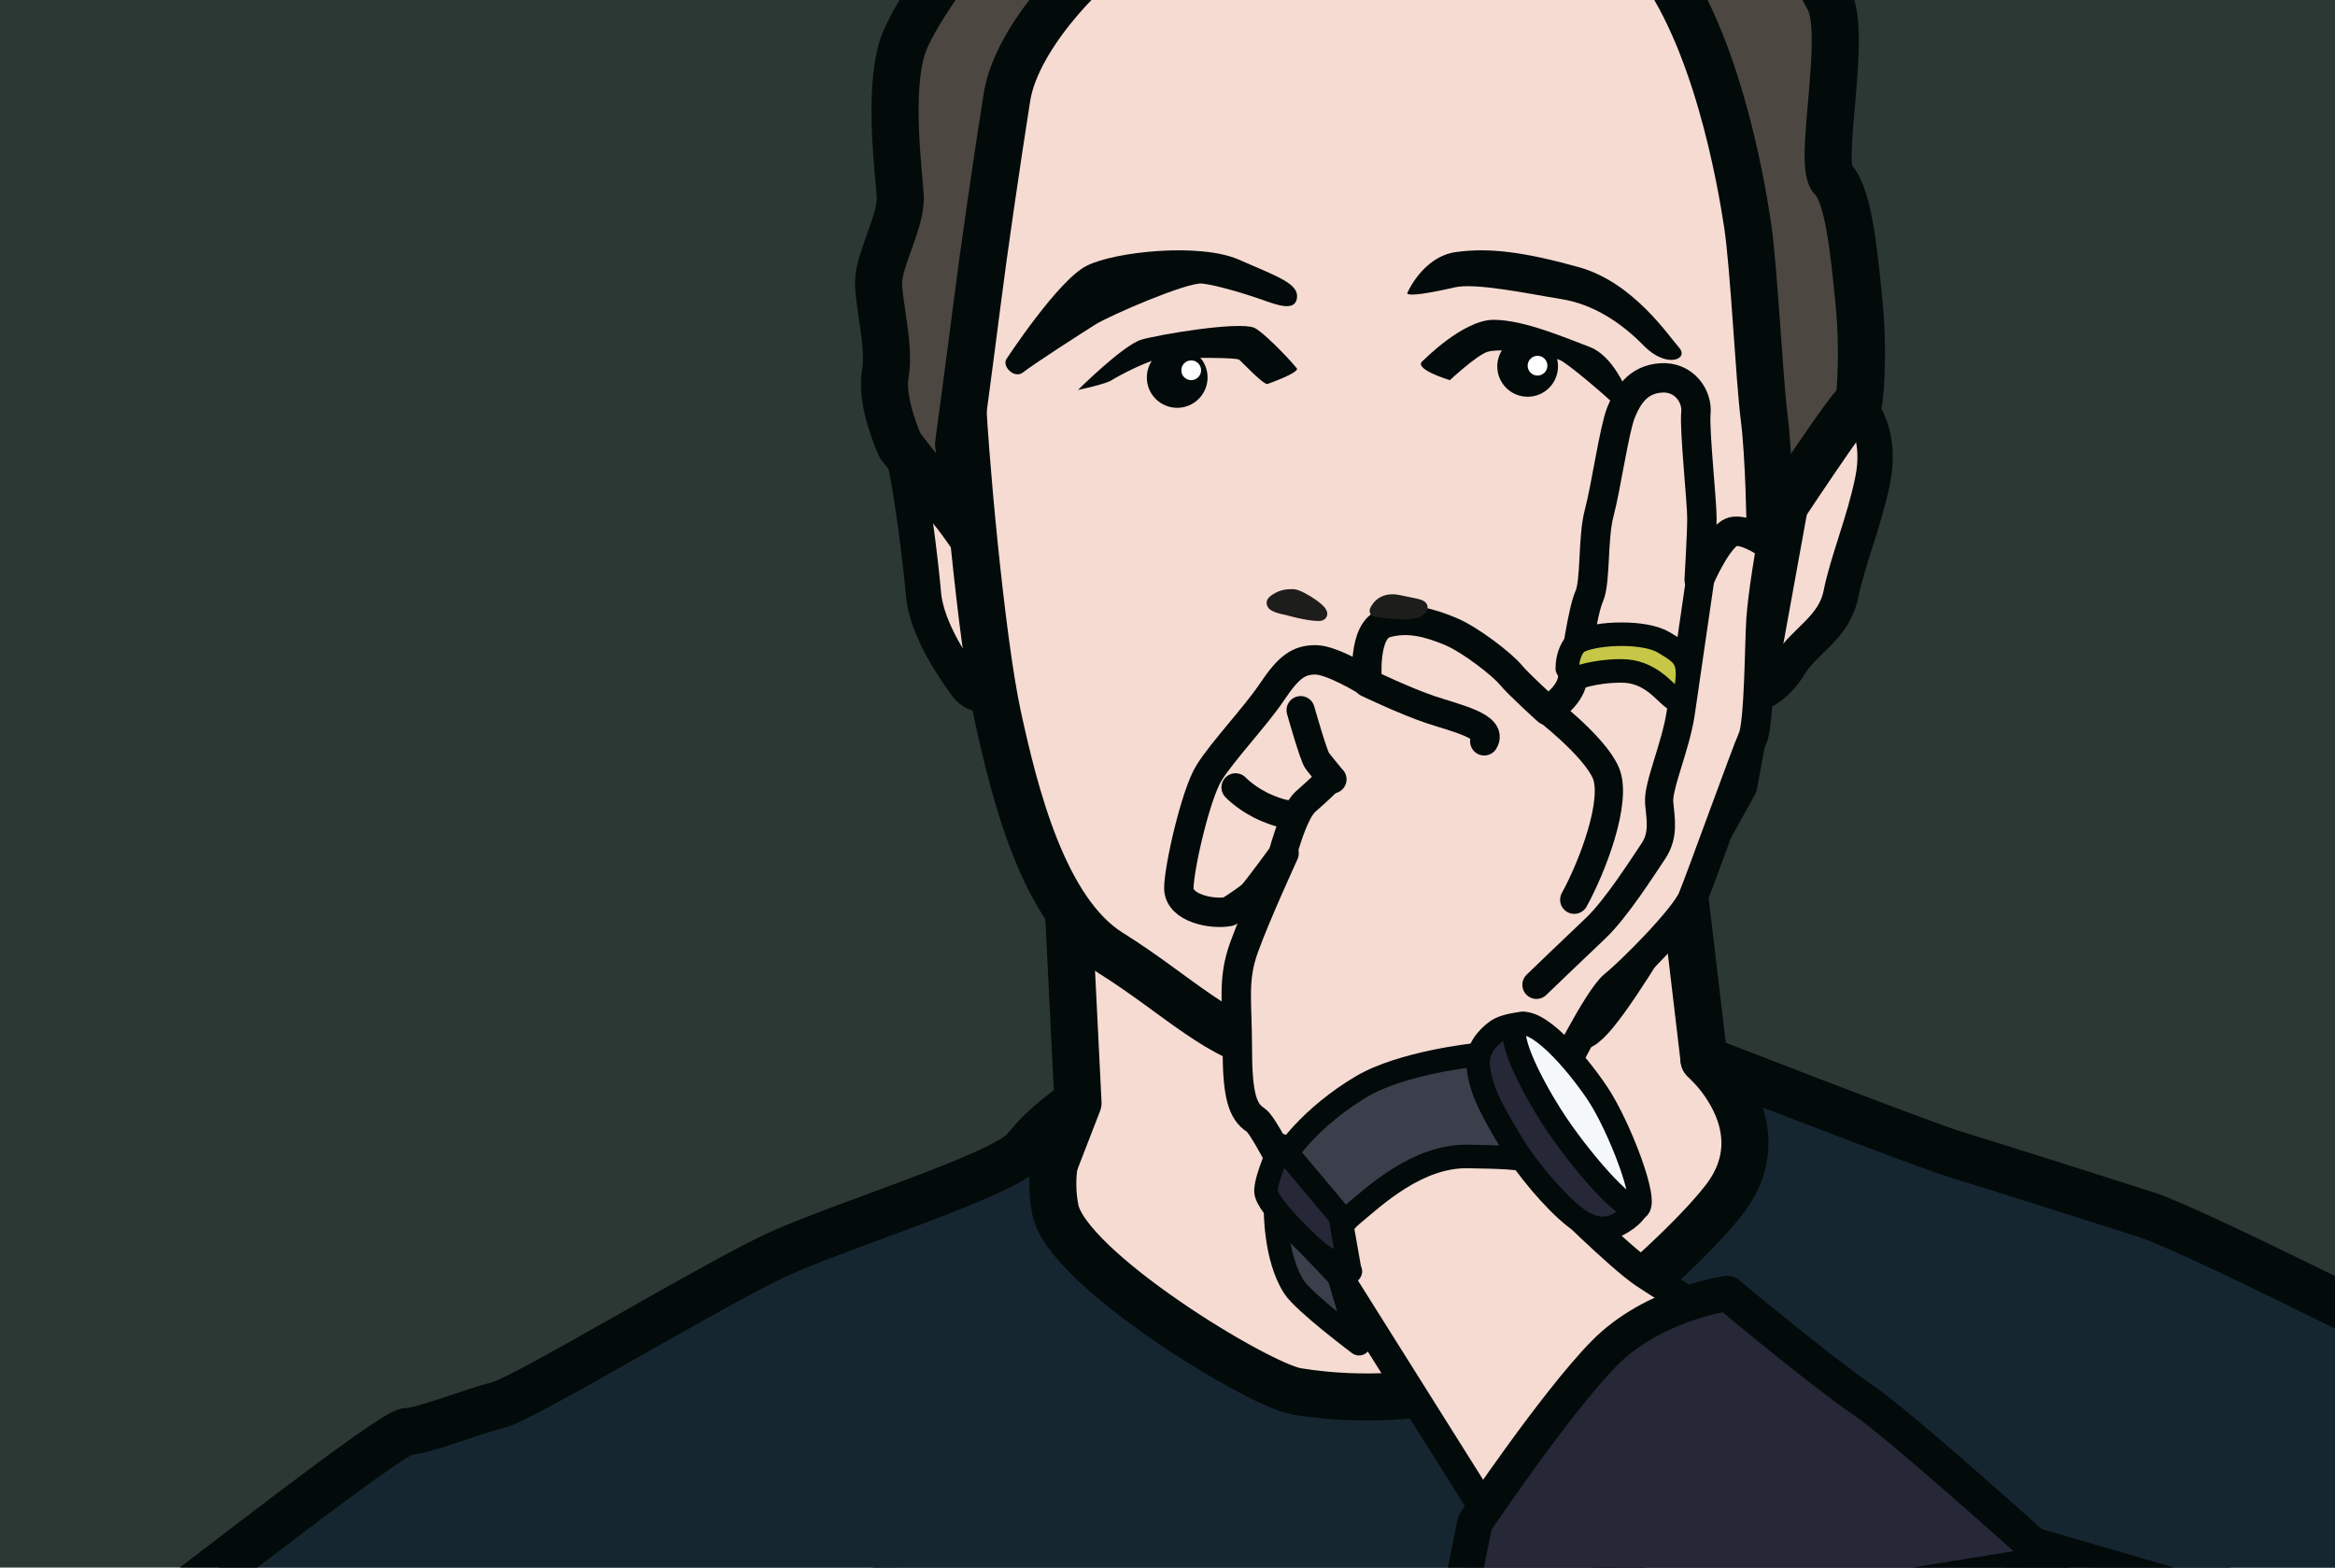<?xml version="1.0" encoding="utf-8"?>
<!-- Generator: Adobe Illustrator 24.1.0, SVG Export Plug-In . SVG Version: 6.00 Build 0)  -->
<svg version="1.1" id="Ebene_1" xmlns="http://www.w3.org/2000/svg" xmlns:xlink="http://www.w3.org/1999/xlink" x="0px" y="0px"
	 viewBox="0 0 198.43 133.23" style="enable-background:new 0 0 198.43 133.23;" xml:space="preserve">
<style type="text/css">
	.st0{fill:#2C3834;}
	.st1{fill:#F5DBD2;}
	.st2{clip-path:url(#SVGID_2_);fill:none;stroke:#020A0A;stroke-width:4;stroke-linecap:round;stroke-linejoin:round;}
	.st3{clip-path:url(#SVGID_2_);fill:#F5DBD2;}
	.st4{clip-path:url(#SVGID_2_);fill:none;stroke:#020A0A;stroke-width:3;stroke-linecap:round;stroke-linejoin:round;}
	.st5{clip-path:url(#SVGID_2_);fill:#4C4740;}
	.st6{clip-path:url(#SVGID_2_);fill:#162631;}
	.st7{clip-path:url(#SVGID_2_);fill:none;stroke:#020A0A;stroke-width:2.5;stroke-linecap:round;stroke-linejoin:round;}
	.st8{clip-path:url(#SVGID_2_);fill:#C9DDD4;}
	.st9{clip-path:url(#SVGID_2_);fill:none;stroke:#020A0A;stroke-width:2.4;stroke-linecap:round;stroke-linejoin:round;}
	.st10{clip-path:url(#SVGID_2_);fill:#C6C747;}
	.st11{clip-path:url(#SVGID_2_);fill:none;stroke:#020A0A;stroke-width:2;stroke-linecap:round;stroke-linejoin:round;}
	.st12{clip-path:url(#SVGID_2_);fill:#3B3F4C;}
	.st13{clip-path:url(#SVGID_2_);fill:#262737;}
	.st14{clip-path:url(#SVGID_2_);fill:#F4F8F8;}
	.st15{clip-path:url(#SVGID_2_);fill:#1D1D1B;}
	.st16{clip-path:url(#SVGID_2_);fill:none;stroke:#1D1D1B;stroke-linecap:round;stroke-linejoin:round;}
	.st17{clip-path:url(#SVGID_2_);fill:#020A0A;}
	.st18{clip-path:url(#SVGID_2_);fill:#FFFFFF;}
</style>
<rect x="-1.06" y="0" class="st0" width="199.49" height="133.23"/>
<polygon class="st1" points="90.81,77.58 91.61,93.74 76.3,133.23 135.6,133.23 187.62,132.71 144.81,90.05 142.9,73.89 "/>
<g>
	<defs>
		<rect id="SVGID_1_" x="4.03" y="0" width="194.4" height="133.23"/>
	</defs>
	<clipPath id="SVGID_2_">
		<use xlink:href="#SVGID_1_"  style="overflow:visible;"/>
	</clipPath>
	<polygon class="st2" points="90.81,77.58 91.61,93.73 76.07,133.82 187.62,132.71 144.81,90.05 142.9,73.89 	"/>
	<path class="st3" d="M84.29,58.87c0,0-1.28,0.57-2.13-0.57c-0.85-1.14-3.4-4.67-3.68-7.8c-0.28-3.12-0.99-8.79-1.7-11.91
		c-0.71-3.12-0.14-4.76,2.55-5.53s3.26-0.99,3.12,1.84c-0.14,2.84,0.43,11.34,0.99,14.31C84.01,52.21,84.29,58.87,84.29,58.87"/>
	<path class="st4" d="M84.29,58.87c0,0-1.28,0.57-2.13-0.57c-0.85-1.14-3.4-4.67-3.68-7.8c-0.28-3.12-0.99-8.79-1.7-11.91
		c-0.71-3.12-0.14-4.76,2.55-5.53s3.26-0.99,3.12,1.84c-0.14,2.84,0.43,11.34,0.99,14.31C84.01,52.21,84.29,58.87,84.29,58.87z"/>
	<path class="st3" d="M151.62,37.89l-1.56,7.9l-0.5,13.08c0,0,1.36-0.43,2.56-2.41c1.2-1.98,3.75-3.11,4.32-5.95
		c0.57-2.84,1.98-6.16,2.69-9.64c0.71-3.48-0.43-5.75-1.84-7.15c-1.42-1.4-4.68-1.4-4.68-1.4L151.62,37.89z"/>
	<path class="st4" d="M151.62,37.89l-1.56,7.9l-0.5,13.08c0,0,1.36-0.43,2.56-2.41c1.2-1.98,3.75-3.11,4.32-5.95
		c0.57-2.84,1.98-6.16,2.69-9.64c0.71-3.48-0.43-5.75-1.84-7.15c-1.42-1.4-4.68-1.4-4.68-1.4L151.62,37.89z"/>
	<path class="st3" d="M85.71,6.43c0,0-4.11,21.4-3.97,26.36c0.14,4.96,1.63,21.54,3.05,28.06c1.42,6.52,3.88,16.58,9.56,20.12
		c5.68,3.54,9.53,7.65,13.99,8.08c4.46,0.42,23.57-0.78,25.98-1.84c2.41-1.07,13.04-20.6,13.04-20.6l4.39-24.19l-1.27-26.84
		l-9.07-24.04L107.63-12L89.54-5.9L85.71,6.43z"/>
	<path class="st2" d="M85.71,6.43c0,0-4.11,21.4-3.97,26.36c0.14,4.96,1.63,21.54,3.05,28.06c1.42,6.52,3.88,16.58,9.56,20.12
		c5.68,3.54,9.53,7.65,13.99,8.08c4.46,0.42,23.57-0.78,25.98-1.84c2.41-1.07,13.04-20.6,13.04-20.6l4.39-24.19l-1.27-26.84
		l-9.07-24.04L107.63-12L89.54-5.9L85.71,6.43z"/>
	<path class="st5" d="M81.46,37.75c0,0,0.99-7.31,1.56-11.82c0.57-4.51,1.7-12.28,2.55-17.66c0.85-5.39,7.36-11.91,10.91-13.89
		c3.55-1.98,38.55-4.82,43.94,1.84c5.39,6.66,7.52,19.13,8.08,22.82c0.56,3.68,0.99,13.04,1.42,16.44c0.43,3.4,0.5,9.36,0.5,9.36
		s7.29-11.12,7.44-10.56c0.14,0.57,0.57-3.85,0.14-8.35c-0.49-5.17-0.99-9.44-2.27-10.72C154.45,13.94,157,3.03,155.44,0
		c-3.56-6.9-9.21-13.7-19.56-13.7c-10.35,0-39.83-2.41-44.93,0.57c-5.1,2.98-13.18,13.46-14.31,17.29
		c-1.13,3.83-0.28,10.35-0.14,12.47c0.14,2.13-1.84,5.44-1.84,7.37c0,1.93,0.99,5.41,0.57,7.81c-0.43,2.4,1.27,6.08,1.27,6.08
		s2.98,3.83,3.9,4.82c0.92,0.99,2.19,2.88,2.19,2.88L81.46,37.75z"/>
	<path class="st2" d="M81.46,37.75c0,0,0.99-7.31,1.56-11.82c0.57-4.51,1.7-12.28,2.55-17.66c0.85-5.39,7.36-11.91,10.91-13.89
		c3.55-1.98,38.55-4.82,43.94,1.84c5.39,6.66,7.52,19.13,8.08,22.82c0.56,3.68,0.99,13.04,1.42,16.44c0.43,3.4,0.5,9.36,0.5,9.36
		s7.29-11.12,7.44-10.56c0.14,0.57,0.57-3.85,0.14-8.35c-0.49-5.17-0.99-9.44-2.27-10.72C154.45,13.94,157,3.03,155.44,0
		c-3.56-6.9-9.21-13.7-19.56-13.7c-10.35,0-39.83-2.41-44.93,0.57c-5.1,2.98-13.18,13.46-14.31,17.29
		c-1.13,3.83-0.28,10.35-0.14,12.47c0.14,2.13-1.84,5.44-1.84,7.37c0,1.93,0.99,5.41,0.57,7.81c-0.43,2.4,1.27,6.08,1.27,6.08
		s2.98,3.83,3.9,4.82c0.92,0.99,2.19,2.88,2.19,2.88L81.46,37.75z"/>
	<path class="st6" d="M91.52,93.73c0,0-2.84,4.04-1.84,9.07c0.99,5.03,17.26,14.93,20.54,15.46c11.64,1.89,21.39-2.42,24.82-3.84
		c6.75-2.79,0.52,14.61,0.52,14.61l6.98,14.31l-132.48,3.41l4.36-6.59c0,0-12.05,4.4,0.71-4.33c1.56-1.07,18.21-14.17,19.49-14.17
		c1.28,0,5.49-1.69,7.75-2.26c2.27-0.57,18.14-10.21,23.67-12.76c5.53-2.55,19.42-6.79,21.12-9C88.86,95.44,91.52,93.73,91.52,93.73
		"/>
	<path class="st2" d="M91.52,93.73c0,0-2.84,4.04-1.84,9.07c0.99,5.03,17.26,14.93,20.54,15.46c11.64,1.89,21.39-2.42,24.82-3.84
		c6.75-2.79,0.52,14.61,0.52,14.61l6.98,14.31l-132.48,3.41l4.36-6.59c0,0-12.05,4.4,0.71-4.33c1.56-1.07,18.21-14.17,19.49-14.17
		c1.28,0,5.49-1.69,7.75-2.26c2.27-0.57,18.14-10.21,23.67-12.76c5.53-2.55,19.42-6.79,21.12-9C88.86,95.44,91.52,93.73,91.52,93.73
		z"/>
	<path class="st6" d="M144.81,90.05c0,0,18.6,7.24,21.43,8.09c2.83,0.85,12.19,3.83,16.16,5.1c3.97,1.28,24.21,11.53,24.21,11.53
		l3.97,28.06l-82.77-24.09c0,0,13.89-10.58,18.71-16.78C151.33,95.75,144.81,90.05,144.81,90.05"/>
	<path class="st2" d="M144.81,90.05c0,0,18.6,7.24,21.43,8.09c2.83,0.85,12.19,3.83,16.16,5.1c3.97,1.28,24.21,11.53,24.21,11.53
		l3.97,28.06l-82.77-24.09c0,0,13.89-10.58,18.71-16.78C151.33,95.75,144.81,90.05,144.81,90.05z"/>
	<path class="st3" d="M104.43,77.47c-1.42,0.28-4.25-0.28-4.25-1.98c0-1.7,1.42-7.94,2.55-9.78c1.13-1.84,3.97-4.82,5.39-6.94
		c1.42-2.12,2.27-2.69,3.68-2.69s4.39,1.84,4.39,1.84s-0.43-4.39,1.56-4.96c1.98-0.57,3.83,0,5.53,0.71c1.7,0.71,4.39,2.82,5.1,3.68
		c0.71,0.86,3.12,3.03,3.12,3.03s1.84-1.04,2.13-2.6c0.28-1.56,0.85-5.81,1.42-7.09s0.28-4.96,0.85-7.09
		c0.57-2.13,1.28-7.09,1.84-8.5c0.57-1.42,1.42-2.84,3.4-2.98c1.98-0.14,3.12,1.56,2.98,2.98c-0.14,1.42,0.51,7.51,0.51,8.93
		c0,1.42-0.23,5.24-0.23,5.24s1.7-3.97,2.98-4.11c1.27-0.14,3.12,1.28,3.12,1.28s-0.71,4.08-0.85,6.24
		c-0.14,2.16-0.14,8.79-0.71,10.06c-0.57,1.27-4.39,11.9-5.1,13.61c-0.71,1.7-5.25,6.24-6.66,7.37c-1.42,1.14-4.82,8.08-4.82,8.08
		l-0.14,9.64c0,0,5.39,5.38,7.51,6.8c2.13,1.42,5.24,3.26,5.24,3.26l-18.42,17.43l-13.18-20.98c0,0-5.53-12.05-6.66-12.76
		c-1.13-0.71-1.56-2.13-1.56-6.09c0-3.97-0.43-5.82,0.57-8.58c0.99-2.76,3.4-8,3.4-8s-2.27,3.12-2.69,3.54
		C105.99,76.48,104.43,77.47,104.43,77.47"/>
	<path class="st7" d="M104.43,77.47c-1.42,0.28-4.25-0.28-4.25-1.98c0-1.7,1.42-7.94,2.55-9.78c1.13-1.84,3.97-4.82,5.39-6.94
		c1.42-2.12,2.27-2.69,3.68-2.69s4.39,1.84,4.39,1.84s-0.43-4.39,1.56-4.96c1.98-0.57,3.83,0,5.53,0.71c1.7,0.71,4.39,2.82,5.1,3.68
		c0.71,0.86,3.12,3.03,3.12,3.03s1.84-1.04,2.13-2.6c0.28-1.56,0.85-5.81,1.42-7.09s0.28-4.96,0.85-7.09
		c0.57-2.13,1.28-7.09,1.84-8.5c0.57-1.42,1.42-2.84,3.4-2.98c1.98-0.14,3.12,1.56,2.98,2.98c-0.14,1.42,0.51,7.51,0.51,8.93
		c0,1.42-0.23,5.24-0.23,5.24s1.7-3.97,2.98-4.11c1.27-0.14,3.12,1.28,3.12,1.28s-0.71,4.08-0.85,6.24
		c-0.14,2.16-0.14,8.79-0.71,10.06c-0.57,1.27-4.39,11.9-5.1,13.61c-0.71,1.7-5.25,6.24-6.66,7.37c-1.42,1.14-4.82,8.08-4.82,8.08
		l-0.14,9.64c0,0,5.39,5.38,7.51,6.8c2.13,1.42,5.24,3.26,5.24,3.26l-18.42,17.43l-13.18-20.98c0,0-5.53-12.05-6.66-12.76
		c-1.13-0.71-1.56-2.13-1.56-6.09c0-3.97-0.43-5.82,0.57-8.58c0.99-2.76,3.4-8,3.4-8s-2.27,3.12-2.69,3.54
		C105.99,76.48,104.43,77.47,104.43,77.47z"/>
	<path class="st8" d="M116.2,58.05c0,0,3.26,1.56,5.39,2.27c2.13,0.71,5.32,1.42,4.54,2.69"/>
	<path class="st9" d="M116.2,58.05c0,0,3.26,1.56,5.39,2.27c2.13,0.71,5.32,1.42,4.54,2.69"/>
	<path class="st8" d="M108.83,73.22c0,0,0.99-4.11,2.13-5.1c1.13-0.99,1.84-1.7,1.84-1.7"/>
	<path class="st9" d="M108.83,73.22c0,0,0.99-4.11,2.13-5.1c1.13-0.99,1.84-1.7,1.84-1.7"/>
	<path class="st8" d="M110.53,60.36c0,0,1.1,3.92,1.42,4.32c1.13,1.42,1.28,1.56,1.28,1.56"/>
	<path class="st9" d="M110.53,60.36c0,0,1.1,3.92,1.42,4.32c1.13,1.42,1.28,1.56,1.28,1.56"/>
	<path class="st8" d="M105,66.92c0,0,0.99,1.06,2.69,1.77c1.7,0.71,2.13,0.5,2.13,0.5"/>
	<path class="st9" d="M105,66.92c0,0,0.99,1.06,2.69,1.77c1.7,0.71,2.13,0.5,2.13,0.5"/>
	<path class="st9" d="M131.08,60.03c0,0,4.39,3.32,5.39,5.67c0.99,2.36-1.13,7.94-2.69,10.77"/>
	<path class="st9" d="M144.54,48.84c0,0-1.28,8.75-1.7,11.69c-0.43,2.94-1.98,6.27-1.84,7.72c0.14,1.46,0.4,2.76-0.51,4.11
		c-0.91,1.35-3.16,4.89-4.88,6.52c-1.72,1.62-5.04,4.82-5.04,4.82"/>
	<path class="st10" d="M133.19,56.81c0-0.99,0.4-2.04,1.06-2.34c1.56-0.71,5.53-0.85,7.16,0.14c1.63,0.99,2.34,1.35,1.84,4.11
		c-0.32,1.77-0.43,1.07-1.13,0.57s-1.91-2.27-4.32-2.27c-2.41,0-3.9,0.64-3.9,0.64"/>
	<path class="st11" d="M133.19,56.81c0-0.99,0.4-2.04,1.06-2.34c1.56-0.71,5.53-0.85,7.16,0.14c1.63,0.99,2.34,1.35,1.84,4.11
		c-0.32,1.77-0.43,1.07-1.13,0.57s-1.91-2.27-4.32-2.27c-2.41,0-3.9,0.64-3.9,0.64"/>
	<path class="st12" d="M125.34,89.66c0,0-6.21,0.65-9.64,2.69c-4.12,2.45-6.88,5.81-7.37,7.65c-0.49,1.84,0.56,4.29,0.56,4.29
		s0.38,2.23,1.43,2.51c1.06,0.29,2.98,0,2.98,0s-0.22-2.06,1.63-3.58c1.84-1.52,5.51-5.03,9.87-4.93c2.32,0.05,4.94,0.05,5.85,0.61
		c0.92,0.57-0.48-1.45-0.48-1.45L125.34,89.66z"/>
	<path class="st11" d="M125.34,89.66c0,0-6.21,0.65-9.64,2.69c-4.12,2.45-6.88,5.81-7.37,7.65c-0.49,1.84,0.56,4.29,0.56,4.29
		s0.38,2.23,1.43,2.51c1.06,0.29,2.98,0,2.98,0s-0.22-2.06,1.63-3.58c1.84-1.52,5.51-5.03,9.87-4.93c2.32,0.05,4.94,0.05,5.85,0.61
		c0.92,0.57-0.48-1.45-0.48-1.45L125.34,89.66z"/>
	<path class="st12" d="M108.4,102.79c0,0-0.06,4.08,1.57,6.6c0.84,1.3,5.52,4.81,5.52,4.81l-1.7-5.72L108.4,102.79z"/>
	<path class="st11" d="M108.4,102.79c0,0-0.06,4.08,1.57,6.6c0.84,1.3,5.52,4.81,5.52,4.81l-1.7-5.72L108.4,102.79z"/>
	<path class="st13" d="M129.44,87c0,0-1.49,0.07-2.27,0.64c-0.78,0.57-1.73,1.6-1.55,3.01c0.2,1.6,0.63,2.94,3.04,6.84
		c1.04,1.67,3.32,4.5,5.17,5.95c1.03,0.8,2.34,1.35,3.73,0.6c1.12-0.6,1.45-1.21,1.45-1.21L129.44,87z"/>
	<path class="st11" d="M129.44,87c0,0-1.49,0.07-2.27,0.64c-0.78,0.57-1.73,1.6-1.55,3.01c0.2,1.6,0.63,2.94,3.04,6.84
		c1.04,1.67,3.32,4.5,5.17,5.95c1.03,0.8,2.34,1.35,3.73,0.6c1.12-0.6,1.45-1.21,1.45-1.21L129.44,87z"/>
	<path class="st14" d="M128.95,87.11c1.54-0.88,5,3.12,6.8,5.81c1.81,2.69,4.39,9.35,3.4,9.78s-5.13-4.41-7.31-7.83
		C129.72,91.54,127.96,87.68,128.95,87.11"/>
	<path class="st11" d="M128.95,87.11c1.54-0.88,5,3.12,6.8,5.81c1.81,2.69,4.39,9.35,3.4,9.78s-5.13-4.41-7.31-7.83
		C129.72,91.54,127.96,87.68,128.95,87.11z"/>
	<path class="st13" d="M146.81,109.93c0,0-6.32,0.85-10.49,5.1s-10.98,14.39-10.98,14.39l-2.35,11.71l51.46-8.31
		c0,0-12.76-11.56-16.3-13.96C154.61,116.45,146.81,109.93,146.81,109.93"/>
	<path class="st4" d="M146.81,109.93c0,0-6.32,0.85-10.49,5.1s-10.98,14.39-10.98,14.39l-2.35,11.71l51.46-8.31
		c0,0-12.76-11.56-16.3-13.96C154.61,116.45,146.81,109.93,146.81,109.93z"/>
	<path class="st13" d="M113.7,103.13l-4.84-5.77c0,0-1.23,2.59-1.28,3.84c-0.04,1.25,4.17,5.12,4.64,5.43
		c3.15,2.02,2.48,1.33,2.48,1.33l-0.74-4.2"/>
	<path class="st11" d="M113.7,103.13l-4.84-5.77c0,0-1.23,2.59-1.28,3.84c-0.04,1.25,4.17,5.12,4.64,5.43
		c3.15,2.02,2.48,1.33,2.48,1.33l-0.74-4.2"/>
	<path class="st15" d="M109.38,51.78c0,0-1.7-0.28-1.13-0.71c0.57-0.43,1-0.5,1.63-0.5c0.63,0,3.18,1.71,2.19,1.71
		C111.08,52.28,109.38,51.78,109.38,51.78"/>
	<path class="st16" d="M109.38,51.78c0,0-1.7-0.28-1.13-0.71c0.57-0.43,1-0.5,1.63-0.5c0.63,0,3.18,1.71,2.19,1.71
		C111.08,52.28,109.38,51.78,109.38,51.78z"/>
	<path class="st15" d="M116.89,51.92c0,0,0.42-1.2,1.98-0.85c1.56,0.35,2.41,0.35,1.7,0.85S116.89,51.92,116.89,51.92"/>
	<path class="st16" d="M116.89,51.92c0,0,0.42-1.2,1.98-0.85c1.56,0.35,2.41,0.35,1.7,0.85S116.89,51.92,116.89,51.92z"/>
	<path class="st17" d="M85.58,30.44c0,0,4.35-6.64,6.76-7.85c2.4-1.21,9.61-1.97,12.92-0.53c3.3,1.44,5.11,2.04,4.96,3.25
		c-0.15,1.21-1.72,0.61-3,0.15c-1.28-0.45-3.76-1.21-5.04-1.36c-1.27-0.15-7.88,2.72-9.08,3.47c-1.2,0.75-5.41,3.47-6.16,4.08
		C86.18,32.25,85.05,31.06,85.58,30.44"/>
	<path class="st17" d="M119.59,24.91c0,0,1.31-3.1,4.15-3.49c2.83-0.39,5.82,0,10.44,1.29c4.62,1.29,7.61,5.83,8.5,6.82
		c0.9,0.99-1.04,1.84-2.98-0.14c-1.94-1.99-4.33-3.54-7.01-3.97c-2.69-0.43-7.31-1.42-9.1-0.99
		C121.79,24.85,119.59,25.25,119.59,24.91"/>
	<path class="st17" d="M91.61,33.14c0,0,3.82-3.8,5.38-4.27c1.41-0.42,8.18-1.57,9.58-1.02c0.66,0.26,2.86,2.49,3.63,3.45
		c0.29,0.36-2.5,1.34-2.5,1.34c-0.4,0-1.98-1.7-2.38-2.06c-0.24-0.22-4.17-0.16-6.26-0.16c-1.25,0-4.2,1.64-4.57,1.88
		C93.99,32.65,91.61,33.14,91.61,33.14"/>
	<path class="st17" d="M120.96,30.63c0,0,3.38-3.45,5.97-3.45c2.59,0,6.19,1.57,8.17,2.31c1.98,0.75,3.11,3.66,3.11,3.66
		s-0.76,1.52-1.22,1.04c-0.46-0.48-3.84-3.38-4.45-3.6c-2.01-0.73-5.21-0.98-6.13-0.69c-0.91,0.28-3.2,2.41-3.2,2.41
		S119.89,31.32,120.96,30.63"/>
	<path class="st17" d="M100.04,34.66c1.43,0,2.58-1.16,2.58-2.58c0-1.43-1.16-2.58-2.58-2.58c-1.43,0-2.58,1.16-2.58,2.58
		C97.45,33.5,98.61,34.66,100.04,34.66"/>
	<path class="st17" d="M129.82,33.72c1.43,0,2.58-1.16,2.58-2.58c0-1.43-1.16-2.58-2.58-2.58s-2.58,1.16-2.58,2.58
		C127.24,32.56,128.39,33.72,129.82,33.72"/>
	<path class="st18" d="M101.23,32.31c0.46,0,0.84-0.38,0.84-0.84c0-0.47-0.38-0.84-0.84-0.84c-0.47,0-0.84,0.38-0.84,0.84
		C100.39,31.94,100.76,32.31,101.23,32.31"/>
	<path class="st18" d="M130.66,31.92c0.46,0,0.84-0.38,0.84-0.84c0-0.47-0.38-0.84-0.84-0.84s-0.84,0.38-0.84,0.84
		C129.82,31.55,130.2,31.92,130.66,31.92"/>
</g>
</svg>
